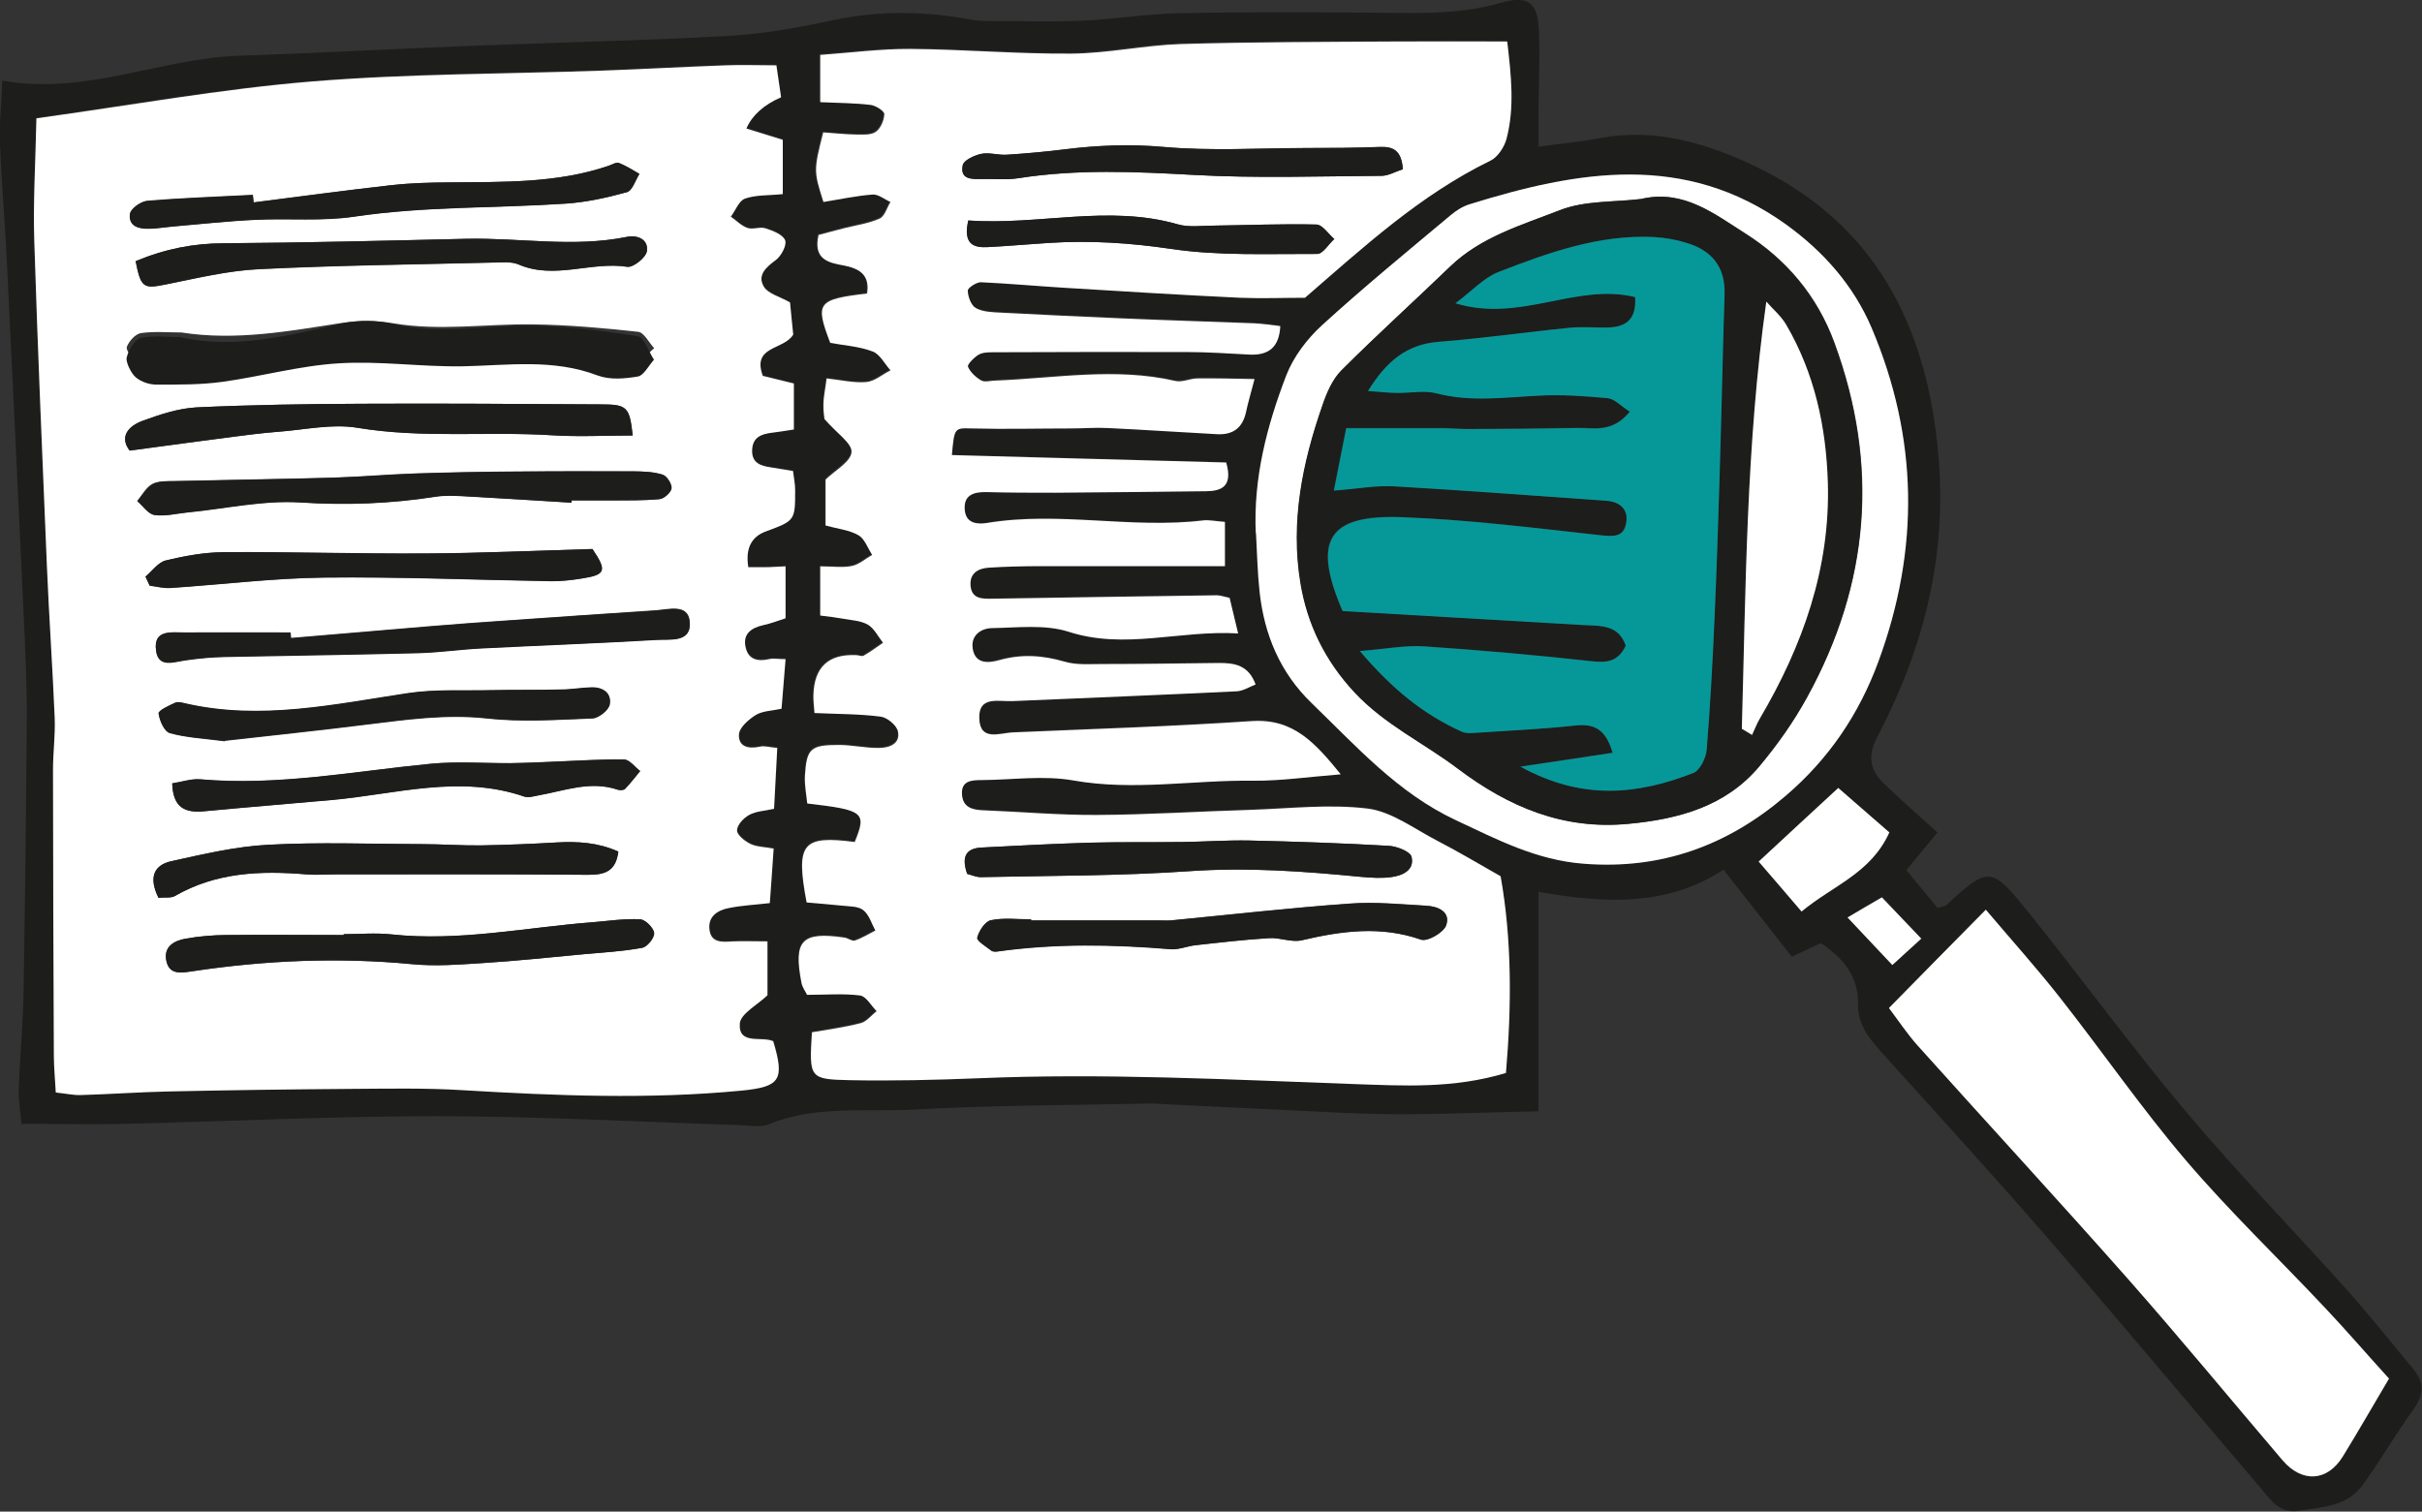 <?xml version="1.0" encoding="UTF-8"?><svg id="Laag_1" xmlns="http://www.w3.org/2000/svg" xmlns:xlink="http://www.w3.org/1999/xlink" viewBox="0 0 113.77 71.02"><rect x="0" y="0" width="113.77" height="71.02" fill="#333333" stroke="none"/><defs><clipPath id="clippath"><rect x="0" y="0" width="113.77" height="71.02" style="fill:none;"/></clipPath></defs><g style="clip-path:url(#clippath);"><path d="M86.78,43.1c.67.71,1.27,1.35,2.1,2.23.52-.47.91-.83,1.36-1.24-.8-.84-1.3-1.36-1.85-1.94-.51.3-1,.59-1.62.95M84.62,42.82c1.51-1.25,3.24-1.79,4.13-3.72-.78-.67-1.57-1.37-2.4-2.09-1.2,1.12-2.41,2.23-3.73,3.46.67.78,1.28,1.49,2.01,2.34M58.99,25.06c.06.92.07,1.84.17,2.76.23,2.01.97,3.79,2.44,5.21,2.11,2.03,4.05,4.23,6.79,5.51,1.93.9,3.76,1.86,5.99,2.04,3.67.28,6.77-.87,9.49-3.19,1.99-1.71,3.43-3.81,4.36-6.31,1.94-5.28,1.87-10.5-.32-15.66-.85-2-2.26-3.61-4.03-4.87-4.75-3.41-9.8-2.52-14.87-.94-.32.1-.63.3-.89.52-2.03,1.7-4.08,3.38-6.03,5.16-.7.64-1.34,1.48-1.68,2.36-.91,2.37-1.56,4.83-1.43,7.42M112.22,64.77c-1.01-1.12-1.99-2.25-3.01-3.33-2.17-2.31-4.47-4.5-6.52-6.91-2.09-2.45-3.93-5.11-5.92-7.65-1.09-1.38-2.27-2.7-3.48-4.14-1.62,1.64-3.05,3.1-4.55,4.62.48.64.86,1.21,1.31,1.72,3.3,3.67,6.65,7.31,9.92,11.01,2.47,2.8,4.84,5.68,7.26,8.52.91,1.07,2.1,1,2.83-.18.69-1.12,1.35-2.26,2.17-3.66M44.68,21.38c.12-1.35.11-1.31.95-1.29,1.54.03,3.09,0,4.64,0,.58,0,1.15-.05,1.73-.02,1.72.08,3.43.2,5.14.29.74.04,1.2-.31,1.36-1.04.09-.43.22-.85.4-1.55-1.03-.01-1.87-.04-2.7-.03-.34,0-.7.19-1.02.12-2.81-.65-5.63-.12-8.44-.02-.23,0-.5.1-.68,0-.26-.14-.52-.38-.63-.65-.04-.11.27-.43.48-.56.18-.11.44-.12.67-.12,3.05-.01,6.09-.02,9.14-.01.98,0,1.96.08,2.93.12.91.04,1.4-.35,1.44-1.34-.44-.05-.83-.12-1.23-.13-2.07-.08-4.13-.14-6.2-.23-1.89-.08-3.79-.17-5.68-.27-.4-.02-.84-.03-1.18-.21-.22-.12-.37-.53-.38-.82,0-.13.4-.41.61-.4,1.31.05,2.61.18,3.92.26,2.76.17,5.51.33,8.27.47,1.02.05,2.04,0,3.04,0,2.74-2.37,5.4-4.84,8.71-6.44.35-.17.66-.64.76-1.04.38-1.46.21-2.93.03-4.56-1.84,0-3.51-.01-5.17,0-3.39.03-6.79.02-10.18.12-1.72.05-3.42.43-5.14.45-2.51.02-5.02-.2-7.53-.22-1.42,0-2.84.18-4.25.28v2.22c.89.04,1.63.05,2.37.13.24.03.65.29.64.43-.01.29-.17.68-.41.84-.24.16-.64.12-.96.12-.51,0-1.01-.06-1.5-.1-.45,1.78-.45,1.82.01,3.27.75-.12,1.53-.29,2.31-.35.27-.02.56.23.84.35-.17.27-.27.67-.51.78-.52.23-1.1.3-1.66.45-.42.11-.85.22-1.21.32-.26,1.16.47,1.3,1.16,1.43.77.14,1.26.44,1.12,1.32-2.33.29-2.44.44-1.72,2.32.65.12,1.35.16,1.98.4.35.13.57.58.85.89-.38.19-.75.51-1.14.55-.59.05-1.19-.1-1.86-.17-.07.56-.15.89-.15,1.22,0,.34.05.68.05.69.58.67,1.3,1.13,1.27,1.55-.03.44-.76.84-1.22,1.29v2.16c.58.16,1.12.22,1.55.46.29.17.43.6.64.92-.31.18-.61.45-.95.52-.43.09-.9.02-1.49.02v2.31c.42.06.75.09,1.08.15.4.07.83.09,1.16.28.3.18.48.56.71.85-.31.21-.6.42-.92.61-.08.05-.22-.02-.34-.03q-1.95-.09-2.01,1.88c0,.22.03.44.05.84,1.07.05,2.1.04,3.11.17.31.04.75.4.81.69.12.6-.43.77-.89.78-.63.01-1.26-.14-1.89-.14-1.32,0-1.51.17-1.58,1.46-.03.44.07.88.11,1.29,2.67.31,2.8.42,2.23,1.81-2.46-.32-2.78.06-2.26,2.84.54.05,1.1.08,1.67.15.34.04.75.02.99.21.27.22.38.63.57.96-.32.16-.63.35-.97.47-.13.04-.32-.12-.49-.14-2-.29-2.4.13-2.01,2.13.04.21.18.39.26.56.89,0,1.7-.07,2.49.03.29.04.52.48.78.74-.25.19-.47.49-.75.56-.76.2-1.55.3-2.29.43-.13,2.15-.13,2.21,1.78,2.25,2.01.04,4.02,0,6.03-.09,5.87-.24,11.73.07,17.6.27,2.34.08,4.71.23,7.19-.52.27-3.14.27-6.26-.25-9.23-1.09-.62-2.03-1.18-3-1.68-1.07-.55-2.12-1.36-3.25-1.5-1.8-.22-3.66,0-5.5.06-2.41.08-4.81.23-7.22.24-1.78.01-3.56-.15-5.34-.22-.51-.02-.94-.15-.99-.72-.06-.68.45-.69.93-.7,1.44-.01,2.92-.23,4.31.02,2.83.51,5.63-.03,8.45.01,1.29.02,2.59-.18,4.1-.3-1.19-1.46-2.21-2.63-4.18-2.5-3.73.25-7.47.37-11.21.53-.62.03-1.57.45-1.6-.67-.03-1.07.91-.77,1.56-.8,3.51-.15,7.02-.29,10.52-.46.3-.01.59-.21.9-.32-.33-.92-1-1.02-1.72-1.01-1.84.02-3.68.05-5.52.05-.57,0-1.18.05-1.72-.11-1.03-.3-2.02-.37-3.06-.08-.5.14-1.12.22-1.26-.49-.13-.65.37-1,.92-1.01,1.2-.02,2.48-.18,3.57.17,2.66.86,5.2-.08,7.97.08-.17-.74-.29-1.22-.4-1.67-.28-.06-.45-.12-.61-.12-3.51.05-7.02.1-10.53.16-.48,0-.98.02-1.04-.61-.06-.59.36-.82.87-.85.8-.05,1.61-.06,2.41-.07,2.87,0,5.74,0,8.67,0v-2.08c-.44-.03-.73-.11-1.01-.07-3.38.42-6.78-.43-10.16.13-.44.07-1,.04-1.05-.6-.06-.7.4-.86,1-.85,1.09.02,2.18.03,3.27.03,2.36-.01,4.72-.04,7.07-.07.73,0,1.25-.23.94-1.35-4.24-.12-8.52-.23-12.92-.35M37.29,20.18v-2.19c-.57-.14-1.04-.25-1.46-.36-.52-1.43.99-1.2,1.43-1.94-.05-.5-.1-1.06-.15-1.51-.5-.29-1.03-.41-1.23-.74-.33-.54.1-.91.56-1.25.25-.19.53-.71.44-.93-.11-.27-.58-.45-.92-.56-.26-.08-.59.07-.85-.02-.29-.1-.52-.35-.78-.53.22-.3.38-.75.67-.85.51-.18,1.1-.14,1.77-.21v-2.56c-.65-.2-1.18-.36-1.71-.52q.4-.93,1.63-1.47c-.06-.44-.13-.92-.22-1.5-.88,0-1.62-.02-2.37,0-1.95.07-3.89.18-5.84.25-4.54.16-9.09.14-13.62.51-4.28.36-8.52,1.12-12.93,1.73-.04,2.02-.16,3.9-.1,5.77.15,5.07.37,10.13.59,15.2.1,2.41.27,4.81.37,7.22.03.8-.08,1.61-.08,2.41,0,4.48.02,8.97.04,13.45,0,.55.06,1.11.09,1.72.5.06.83.14,1.17.12,1.38-.04,2.76-.14,4.14-.17,2.82-.06,5.65-.1,8.47-.12,1.78-.01,3.57-.05,5.34.05,4.37.27,8.74.44,13.11.02,1.81-.18,2.03-.49,1.48-2.32-.56-.25-1.65.2-1.57-.83.03-.47.83-.88,1.3-1.33v-2.53c-.61,0-1.11-.02-1.62,0-.47.02-1,.09-1.1-.52-.1-.63.37-.94.92-1.05.6-.11,1.21-.15,1.91-.23.06-.92.12-1.7.18-2.56-.44-.08-.8-.08-1.09-.22-.26-.13-.63-.42-.63-.63,0-.25.31-.59.57-.73.33-.18.74-.19,1.17-.29.05-1,.1-1.9.15-2.86-.38-.03-.61-.11-.81-.06-.54.13-1.02.01-.99-.57.02-.32.45-.7.78-.91.31-.19.75-.19,1.22-.3.06-.78.12-1.51.19-2.33-.36,0-.58-.04-.78,0-.52.13-.96.02-1.09-.53-.15-.64.25-.94.83-1.07.33-.07.64-.2,1.04-.32v-2.44c-.38.02-.66.04-.94.05-.28,0-.55,0-.81,0q-.21-1.29.82-1.68c1.37-.51,1.38-.51,1.38-1.95,0-.28-.06-.56-.1-.89-.37-.06-.71-.12-1.04-.17-.49-.07-.91-.21-.88-.83.03-.6.45-.74.94-.8.28-.04.56-.08,1.02-.15M1.01,52.83c-.05-.61-.15-1.16-.13-1.69.06-1.55.21-3.1.23-4.65.07-4.32.12-8.64.15-12.96,0-1.21-.05-2.42-.1-3.63-.27-5.76-.54-11.51-.82-17.27C.25,10.67.08,8.72,0,6.76c-.04-.95.07-1.91.11-2.97,3.94.69,7.41-1.04,11.08-1.17,3.68-.12,7.36-.33,11.04-.47,4.03-.16,8.06-.24,12.08-.47,1.65-.09,3.3-.41,4.92-.75,2.13-.44,4.23-.41,6.35-.01.51.09,1.03.07,1.55.07,1.26,0,2.52.04,3.77-.02,1.49-.07,2.98-.32,4.47-.35,2.87-.06,5.75-.05,8.62-.03,2.19.01,4.37.16,6.52-.46,1.28-.37,1.73,0,1.78,1.32.05,1.27-.01,2.54-.02,3.8,0,.5,0,1,0,1.64,1.13-.15,2.04-.24,2.93-.41,2.57-.47,4.96.25,7.2,1.31,5.67,2.69,8.11,7.49,8.65,13.55.43,4.77-.69,9.14-2.87,13.29-.46.88-.34,1.54.29,2.16.77.75,1.59,1.46,2.54,2.32-.46.56-.91,1.1-1.46,1.77.48.59.98,1.19,1.46,1.77.21-.06.34-.06.41-.12,1.95-1.8,2.11-1.84,3.75.19,2.53,3.13,4.9,6.4,7.49,9.48,2.4,2.86,5.02,5.54,7.52,8.33,1.11,1.24,2.15,2.55,3.21,3.83.51.62.46,1.2-.03,1.87-.84,1.16-1.55,2.41-2.4,3.57-.72.97-1.87,1.01-2.96,1.18-.94.15-1.34-.52-1.81-1.07-3.29-3.85-6.54-7.74-9.85-11.57-2.57-2.96-5.2-5.85-7.83-8.76-.63-.7-1.25-1.38-1.23-2.39.02-1.29-.65-2.15-1.75-2.88-.4.19-.84.4-1.36.64-1.04-1.33-2.06-2.63-3.21-4.09-2.65,1.73-5.53,1.6-8.69,1.04v10.31c-2.35.05-4.46.14-6.57.14-1.73,0-3.45-.11-5.18-.19-1.84-.08-3.67-.18-5.51-.27-.4-.02-.81-.05-1.21-.04-3.62.08-7.24.08-10.85.28-2.28.13-4.61-.22-6.83.69-.4.16-.91.06-1.37.04-4.71-.15-9.42-.41-14.13-.42-4.89,0-9.77.24-14.66.36-1.6.04-3.2,0-4.98,0" style="fill:#1d1d1b;"/><path d="M10.56,34.81c2.09-.24,4.37-.47,6.64-.76,1.88-.23,3.74-.5,5.67-.29,1.64.18,3.31.06,4.96,0,.29-.01.76-.39.81-.65.09-.54-.33-.82-.87-.8-.46.01-.92.09-1.38.1-1.09.02-2.19,0-3.28.03-1.31.03-2.65-.06-3.94.14-3.47.52-6.91,1.29-10.43.49-.17-.04-.37-.1-.51-.04-.29.13-.8.37-.78.5.05.34.27.85.53.92.76.21,1.56.25,2.58.38M8.09,36.81c.04,1.15.62,1.38,1.49,1.3,2-.19,4-.35,6-.53,3.01-.27,6.01-1.2,9.05-.16.2.07.45-.02.68-.06,1.23-.22,2.44-.7,3.72-.26.1.03.27.02.33-.04.25-.26.48-.56.71-.84-.25-.19-.5-.53-.75-.54-1.09-.02-2.17.06-3.26.1-.68.03-1.37.06-2.05.07-1.26.01-2.53-.09-3.78.03-3.6.35-7.17,1.05-10.82.73-.42-.04-.85.12-1.32.19M7.44,42.18c.33-.03.59.02.77-.08,1.94-1.12,4.03-1.2,6.18-1.02.46.04.92,0,1.38,0,3.95,0,7.89-.02,11.84.02.8,0,1.32-.15,1.44-1.09-.96-.43-1.9-.48-2.87-.43-1.2.07-2.4.12-3.6.14-.92.01-1.83-.06-2.75-.06-2.41,0-4.83-.1-7.23.03-1.52.08-3.04.44-4.54.77-.83.18-1.08.77-.61,1.72M11.92,9.51c-.01-.12-.02-.24-.04-.36-1.66.09-3.32.14-4.97.28-.29.03-.77.37-.8.61-.07.6.44.72.94.7.34-.01.69-.07,1.03-.1,1.31-.11,2.63-.26,3.94-.32,1.55-.07,3.12.08,4.64-.15,3.3-.49,6.62-.39,9.93-.61.96-.06,1.93-.28,2.86-.53.26-.07.4-.56.59-.86-.32-.18-.62-.38-.96-.51-.13-.05-.33.07-.49.13-2.44.83-4.97.76-7.5.78-.9,0-1.81.03-2.71.13-2.16.24-4.31.53-6.47.81M6.83,27.09c.07.14.14.29.2.43.32.04.65.13.97.11,2.4-.16,4.8-.46,7.21-.49,3.57-.04,7.13.11,10.7.17.46,0,.92-.05,1.38-.12,1.17-.18,1.23-.36.54-1.39-2.66.07-5.24.19-7.82.21-3.17.02-6.34-.08-9.51-.06-.91,0-1.83.17-2.72.39-.36.09-.64.5-.95.76M6.37,12.27c.25,1.26.37,1.31,1.41,1.1,1.45-.29,2.92-.65,4.39-.72,3.66-.18,7.33-.22,10.99-.31.4,0,.85-.06,1.2.09,1.69.73,3.41-.16,5.11.11.28.04.87-.44.92-.73.08-.55-.43-.78-.94-.68-2.51.51-5.04.04-7.55.09-3.8.09-7.59.18-11.39.21-1.41,0-2.73.26-4.13.84M13.67,29.99c0-.09-.01-.19-.02-.28-1.67,0-3.33-.01-5,0-.6,0-1.45-.15-1.32.84.11.83.82.54,1.39.46.62-.09,1.25-.14,1.87-.16,3.03-.07,6.07-.11,9.1-.18.97-.03,1.94-.17,2.92-.22,2.75-.14,5.5-.23,8.25-.4.62-.04,1.65.15,1.54-.87-.09-.83-.99-.55-1.59-.51-2.35.15-4.69.32-7.04.48-1.2.08-2.4.17-3.6.27-2.17.18-4.33.37-6.5.55M6.09,21.17c1.73-.23,3.3-.45,4.87-.65.69-.09,1.37-.17,2.06-.23,1.26-.09,2.56-.4,3.78-.19,3.04.51,6.09.16,9.14.35,1.25.08,2.5.01,3.78.01-.15-1.35-.26-1.46-1.51-1.46-3.74-.02-7.48-.05-11.22-.03-2.58.01-5.17.05-7.75.17-.85.04-1.7.32-2.51.62-.74.26-1.12.78-.64,1.41M16.14,43.89v.04c-1.84,0-3.68-.01-5.52,0-.63,0-1.27.06-1.89.17-.54.09-1.05.37-.92,1.02.13.7.69.59,1.24.51,3.43-.51,6.86-.66,10.32-.33,1.08.11,2.18.02,3.26-.05,1.6-.1,3.2-.27,4.8-.42.91-.08,1.83-.14,2.73-.3.24-.04.58-.48.56-.7-.03-.24-.41-.62-.66-.64-.74-.04-1.49.08-2.23.14-3.15.25-6.26.92-9.45.57-.74-.08-1.5-.01-2.24-.01M8.51,15.62c-.63,0-1.27-.06-1.89.03-.26.04-.56.38-.66.64-.06.15.22.53.43.65.28.16.65.24.98.24,1.03,0,2.06,0,3.08-.09,1.83-.17,3.64-.53,5.47-.61,1.93-.08,3.87.12,5.81.1,2.12-.02,4.24-.26,6.35.3.59.16,1.26.11,1.89.04.27-.03.51-.36.76-.56-.25-.27-.48-.74-.75-.77-1.65-.18-3.31-.33-4.97-.35-2.18-.03-4.35.32-6.53-.05-.78-.13-1.62-.14-2.41-.02-2.51.39-5,.85-7.55.45M26.83,23.62s0-.08,0-.11c.63,0,1.27,0,1.9,0,.75,0,1.5.01,2.24-.06.22-.02.54-.31.56-.51.02-.21-.22-.58-.42-.64-.43-.14-.9-.15-1.36-.16-1.84,0-3.69,0-5.53.01-1.55.01-3.1.04-4.66.09-1.32.04-2.64.16-3.96.2-2.48.07-4.95.1-7.43.16-.34,0-.74-.01-1.02.14-.29.16-.48.52-.71.8.27.23.52.61.81.65.5.07,1.03-.06,1.54-.12,1.77-.18,3.55-.58,5.3-.47,2.15.14,4.25.06,6.36-.27.45-.07.92-.05,1.37-.02,1.66.09,3.33.2,4.99.3M37.29,20.18c-.47.07-.74.12-1.02.15-.49.06-.91.2-.94.8-.03.62.39.76.88.83.33.05.67.11,1.04.17.04.33.1.61.1.89,0,1.44,0,1.44-1.38,1.95q-1.03.38-.82,1.68c.26,0,.53,0,.81,0,.28,0,.56-.03.94-.04v2.44c-.4.13-.71.25-1.04.32-.59.13-.99.43-.83,1.07.13.55.57.65,1.09.53.2-.05.42,0,.78,0-.07.82-.12,1.54-.19,2.33-.47.1-.9.1-1.22.3-.33.21-.76.58-.78.91-.03.58.45.69.99.57.2-.05.43.03.81.06-.05.97-.1,1.87-.15,2.86-.43.1-.85.11-1.17.29-.26.14-.57.47-.57.73,0,.21.36.5.63.63.29.14.65.14,1.09.22-.06.86-.11,1.65-.18,2.56-.69.08-1.31.11-1.91.23-.55.1-1.02.41-.92,1.05.09.61.62.55,1.1.52.5-.02,1.01,0,1.62,0v2.53c-.46.45-1.26.86-1.3,1.33-.07,1.03,1.02.58,1.57.83.55,1.83.32,2.14-1.48,2.32-4.37.42-8.74.24-13.11-.02-1.77-.11-3.56-.07-5.34-.06-2.82.02-5.65.06-8.47.12-1.38.03-2.76.13-4.14.17-.33.01-.67-.07-1.16-.12-.03-.61-.09-1.16-.09-1.72-.02-4.48-.04-8.97-.04-13.45,0-.8.11-1.61.08-2.41-.1-2.41-.27-4.81-.37-7.22-.21-5.06-.43-10.13-.59-15.2-.06-1.87.06-3.75.1-5.77,4.42-.61,8.66-1.38,12.93-1.73,4.52-.37,9.08-.35,13.62-.51,1.95-.07,3.89-.18,5.84-.25.74-.03,1.49,0,2.37,0,.08.57.15,1.05.22,1.5q-1.23.54-1.63,1.47c.54.17,1.06.33,1.71.53v2.55c-.67.07-1.25.03-1.77.21-.29.1-.45.56-.67.85.26.18.49.43.78.53.26.09.59-.07.85.02.35.11.81.29.92.56.09.22-.18.74-.44.93-.46.34-.88.71-.56,1.25.2.33.73.46,1.23.74.04.45.1,1.01.15,1.51-.44.74-1.95.51-1.43,1.94.42.1.9.22,1.46.36v2.19Z" style="fill:#fff;"/><path d="M45.49,10.36c-.25,1.1.24,1.28.91,1.25.97-.05,1.95-.14,2.92-.2,1.9-.12,3.76,0,5.67.28,2.26.34,4.59.23,6.89.24.26,0,.53-.45.8-.7-.28-.24-.55-.67-.84-.68-1.6-.04-3.2.03-4.8.05-.57,0-1.18.1-1.71-.06-3.27-.94-6.53.05-9.84-.18M65.9,7.95c-.06-.88-.46-1.06-1.07-1.04-1.15.04-2.3.05-3.45.05-2.24,0-4.49.14-6.71-.05-1.57-.14-3.09-.08-4.63.11-.91.11-1.83.19-2.75.25-.4.03-.82-.12-1.2-.04-.32.07-.82.3-.86.53-.13.68.42.66.9.65.57-.02,1.16.05,1.72-.04,2.75-.43,5.49-.3,8.26-.15,2.92.16,5.86.06,8.79.04.31,0,.63-.19,1-.31M45.44,41.06c.21.05.43.16.64.15,3.26-.07,6.54-.06,9.79-.28,2.72-.19,5.4,0,8.09.27.46.04.92.07,1.38.01.54-.07,1.11-.32.96-.95-.06-.25-.69-.5-1.07-.52-2.18-.12-4.37-.2-6.56-.25-1.03-.02-2.07.05-3.11.07-1.43.02-2.87,0-4.3.03-1.72.05-3.44.14-5.16.23-.81.04-.92.52-.67,1.24M48.44,43.25v-.06c-.63,0-1.28-.09-1.89.04-.27.06-.56.5-.64.82-.04.14.41.42.66.61.08.06.23.05.34.03,2.69-.38,5.38-.33,8.08-.1.39.03.79-.15,1.19-.19,1.14-.12,2.28-.26,3.43-.33.51-.03,1.06.22,1.54.1,1.87-.44,3.71-.69,5.6-.03.3.1,1.06-.34,1.18-.67.22-.63-.37-.89-.93-.92-1.2-.07-2.41-.19-3.6-.1-2.81.2-5.61.52-8.41.79-.17.02-.35,0-.52,0h-6.03M44.68,21.38c4.4.12,8.68.24,12.92.35.32,1.12-.21,1.34-.94,1.35-2.36.03-4.72.05-7.07.07-1.09,0-2.18,0-3.27-.03-.6-.01-1.07.15-1,.85.06.64.61.67,1.05.6,3.38-.56,6.78.29,10.16-.12.27-.03.56.04,1.01.07v2.08c-2.94,0-5.8,0-8.67,0-.81,0-1.61.02-2.41.07-.51.03-.92.26-.87.85.06.63.55.62,1.04.61,3.51-.06,7.02-.11,10.52-.16.17,0,.33.06.61.12.11.45.22.93.4,1.67-2.77-.16-5.32.78-7.97-.08-1.1-.35-2.38-.19-3.57-.17-.55,0-1.05.36-.92,1.01.14.7.76.63,1.26.49,1.04-.29,2.03-.22,3.06.08.54.16,1.14.11,1.72.11,1.84,0,3.68-.03,5.52-.05.72,0,1.39.09,1.72,1.01-.31.12-.6.31-.9.32-3.51.17-7.02.31-10.52.46-.65.03-1.59-.26-1.56.8.03,1.12.97.69,1.6.67,3.74-.16,7.47-.28,11.2-.53,1.97-.13,2.99,1.04,4.18,2.5-1.51.12-2.81.31-4.1.3-2.81-.04-5.61.49-8.45-.01-1.4-.25-2.87-.03-4.31-.02-.47,0-.99.02-.93.7.05.58.47.7.99.72,1.78.07,3.56.23,5.34.22,2.41-.01,4.81-.17,7.22-.24,1.83-.06,3.69-.28,5.5-.06,1.13.14,2.19.95,3.25,1.5.97.5,1.91,1.06,3,1.68.53,2.97.52,6.09.25,9.24-2.47.75-4.85.6-7.19.52-5.86-.21-11.72-.52-17.6-.27-2.01.08-4.02.13-6.03.09-1.91-.04-1.91-.1-1.78-2.25.74-.13,1.52-.23,2.29-.43.28-.07.5-.37.75-.56-.26-.26-.49-.7-.78-.74-.79-.1-1.6-.03-2.49-.03-.08-.17-.22-.35-.26-.56-.39-2,.01-2.42,2.01-2.13.17.02.36.18.49.14.34-.11.65-.31.97-.47-.18-.33-.29-.74-.57-.96-.24-.19-.65-.17-.99-.21-.56-.06-1.13-.1-1.67-.15-.52-2.78-.21-3.16,2.26-2.84.57-1.39.44-1.5-2.23-1.81-.04-.41-.13-.85-.11-1.29.08-1.29.26-1.46,1.59-1.46.63,0,1.26.15,1.89.14.46,0,1.02-.18.89-.78-.06-.28-.5-.65-.81-.69-1.01-.13-2.03-.12-3.11-.17-.03-.4-.06-.62-.05-.84q.05-1.97,2.01-1.88c.12,0,.26.07.34.03.32-.18.61-.4.92-.61-.23-.29-.41-.67-.71-.85-.33-.19-.77-.21-1.16-.28-.33-.06-.67-.1-1.08-.15v-2.31c.6,0,1.06.07,1.49-.02.34-.07.63-.34.95-.52-.21-.32-.35-.75-.64-.92-.43-.25-.97-.3-1.55-.46v-2.16c.46-.44,1.19-.84,1.22-1.29.03-.41-.69-.88-1.27-1.55,0-.01-.06-.35-.05-.69,0-.33.08-.67.15-1.22.67.07,1.27.22,1.86.17.39-.03.76-.36,1.14-.55-.28-.31-.5-.77-.85-.89-.63-.24-1.34-.28-1.98-.4-.72-1.89-.61-2.04,1.73-2.32.14-.88-.36-1.18-1.12-1.32-.69-.13-1.42-.27-1.16-1.43.36-.1.79-.21,1.21-.32.56-.14,1.14-.22,1.66-.45.24-.11.34-.51.51-.78-.28-.12-.57-.37-.84-.35-.78.06-1.56.23-2.31.35-.46-1.45-.46-1.49-.01-3.27.48.03.99.09,1.5.1.33,0,.72.04.96-.12.23-.15.4-.54.41-.84,0-.14-.4-.4-.64-.43-.73-.09-1.48-.09-2.37-.13v-2.22c1.41-.1,2.83-.29,4.25-.28,2.51.02,5.02.24,7.53.22,1.71-.01,3.42-.39,5.14-.45,3.39-.1,6.79-.1,10.18-.12,1.67-.01,3.33,0,5.17,0,.19,1.63.35,3.1-.03,4.56-.1.39-.41.87-.76,1.04-3.31,1.61-5.97,4.07-8.71,6.44-.99,0-2.02.04-3.04,0-2.76-.13-5.51-.3-8.27-.47-1.31-.08-2.61-.2-3.92-.26-.21,0-.62.27-.61.4.01.29.16.7.39.82.33.18.78.19,1.18.21,1.89.1,3.79.19,5.68.27,2.07.09,4.13.15,6.2.23.4.02.79.08,1.23.13-.05.99-.54,1.38-1.44,1.34-.98-.05-1.96-.12-2.93-.12-3.05-.01-6.09,0-9.14.01-.23,0-.49.01-.67.12-.21.13-.53.45-.49.56.11.26.37.5.63.65.17.09.45,0,.68,0,2.81-.11,5.62-.63,8.44.02.31.07.67-.11,1.01-.12.84-.01,1.67.01,2.7.03-.18.69-.31,1.12-.4,1.55-.16.74-.61,1.08-1.36,1.04-1.71-.09-3.43-.21-5.14-.29-.57-.03-1.15.02-1.73.02-1.55,0-3.09.04-4.64,0-.83-.02-.83-.06-.95,1.29" style="fill:#fff;"/><path d="M112.22,64.77c-.83,1.4-1.48,2.54-2.17,3.66-.73,1.18-1.91,1.25-2.83.18-2.42-2.84-4.79-5.72-7.26-8.52-3.27-3.7-6.62-7.33-9.92-11.01-.45-.51-.83-1.08-1.31-1.72,1.5-1.53,2.93-2.98,4.55-4.62,1.22,1.44,2.4,2.75,3.49,4.14,1.99,2.53,3.83,5.2,5.92,7.65,2.05,2.4,4.35,4.6,6.52,6.91,1.02,1.08,1.99,2.21,3.01,3.33" style="fill:#fff;"/><path d="M77.14,9.34c-1.29.16-2.68.07-3.86.53-1.79.7-3.7,1.25-5.15,2.65-1.69,1.63-3.44,3.21-5.1,4.87-.43.43-.7,1.07-.9,1.66-.94,2.69-1.5,5.46-1.03,8.32.32,1.96,1.16,3.67,2.55,5.16,1.41,1.51,3.25,2.37,4.85,3.58,2.39,1.81,4.95,2.88,8,2.59,2.35-.22,4.57-.81,6.15-2.7.84-1,1.61-2.09,2.24-3.24,2.94-5.35,3.4-10.91,1.28-16.67-.81-2.2-2.26-3.91-4.19-5.13-1.43-.9-2.87-2.06-4.82-1.63M58.99,25.06c-.12-2.59.52-5.05,1.43-7.42.34-.88.98-1.72,1.68-2.36,1.95-1.78,4-3.46,6.03-5.16.26-.22.57-.42.89-.52,5.07-1.58,10.12-2.47,14.87.94,1.76,1.27,3.18,2.87,4.03,4.87,2.19,5.17,2.26,10.38.32,15.66-.92,2.51-2.36,4.61-4.36,6.32-2.71,2.32-5.82,3.48-9.49,3.19-2.22-.17-4.05-1.13-5.99-2.04-2.74-1.28-4.69-3.48-6.79-5.51-1.48-1.43-2.22-3.21-2.44-5.21-.1-.92-.12-1.84-.17-2.76" style="fill:#fff;"/><path d="M84.62,42.82c-.73-.85-1.34-1.57-2.01-2.34,1.33-1.23,2.53-2.35,3.74-3.46.83.72,1.62,1.41,2.4,2.09-.88,1.93-2.62,2.47-4.13,3.72" style="fill:#fff;"/><path d="M86.78,43.11c.62-.37,1.1-.65,1.62-.95.55.58,1.05,1.1,1.85,1.94-.45.41-.84.77-1.36,1.24-.83-.88-1.43-1.52-2.1-2.23" style="fill:#fff;"/><path d="M26.83,23.62c-1.66-.1-3.33-.21-4.99-.3-.46-.02-.92-.05-1.37.02-2.11.33-4.21.41-6.36.27-1.75-.11-3.53.3-5.3.47-.52.05-1.05.19-1.54.12-.3-.04-.54-.42-.81-.65.23-.27.42-.63.71-.8.28-.15.67-.13,1.02-.14,2.48-.06,4.95-.09,7.43-.16,1.32-.04,2.64-.15,3.96-.2,1.55-.05,3.1-.08,4.66-.09,1.84-.02,3.69-.02,5.53-.01.46,0,.93.02,1.36.15.2.06.44.44.42.64-.02.19-.35.49-.56.51-.74.07-1.49.05-2.24.06-.63,0-1.27,0-1.9,0,0,.04,0,.08,0,.11" style="fill:#1d1d1b;"/><path d="M8.51,15.85c2.55.57,5.04-.09,7.55-.65.79-.17,1.63-.17,2.41.02,2.18.53,4.36.04,6.53.08,1.66.03,3.32.24,4.97.5.27.04.5.72.75,1.1-.25.28-.49.75-.76.79-.62.1-1.29.17-1.89-.05-2.1-.8-4.22-.47-6.35-.43-1.94.03-3.88-.26-5.81-.14-1.83.11-3.65.62-5.47.87-1.02.14-2.05.13-3.08.13-.33,0-.7-.11-.98-.34-.21-.17-.48-.71-.43-.93.09-.38.4-.87.66-.92.62-.13,1.26-.04,1.89-.04" style="fill:#1d1d1b;"/><path d="M16.14,43.89c.75,0,1.5-.07,2.24.01,3.19.34,6.3-.33,9.45-.57.75-.06,1.49-.17,2.24-.14.24.01.63.39.66.64.03.22-.32.66-.56.7-.9.17-1.82.22-2.73.3-1.6.15-3.2.32-4.8.42-1.09.07-2.19.15-3.27.05-3.46-.33-6.9-.19-10.32.33-.54.08-1.1.19-1.24-.51-.12-.65.38-.93.92-1.02.62-.11,1.26-.16,1.89-.17,1.84-.02,3.68,0,5.53,0v-.04Z" style="fill:#1d1d1b;"/><path d="M6.09,21.17c-.48-.63-.1-1.14.64-1.41.81-.29,1.66-.57,2.51-.62,2.58-.12,5.16-.16,7.75-.17,3.74-.02,7.48.01,11.22.03,1.25,0,1.36.11,1.51,1.46-1.28,0-2.53.07-3.78-.01-3.04-.19-6.09.15-9.14-.35-1.21-.2-2.52.1-3.78.19-.69.05-1.38.14-2.06.23-1.57.2-3.14.42-4.87.65" style="fill:#1d1d1b;"/><path d="M13.67,29.99c2.17-.18,4.33-.37,6.5-.55,1.2-.1,2.4-.19,3.6-.27,2.34-.17,4.69-.33,7.03-.48.6-.04,1.5-.32,1.59.51.11,1.02-.92.83-1.54.87-2.75.16-5.5.26-8.25.4-.97.05-1.94.19-2.92.22-3.03.08-6.07.12-9.1.18-.63.01-1.25.07-1.87.16-.56.08-1.27.37-1.38-.46-.13-.99.71-.84,1.32-.84,1.67-.01,3.33,0,5,0,0,.09.01.19.02.28" style="fill:#1d1d1b;"/><path d="M6.37,12.27c1.41-.59,2.73-.83,4.13-.84,3.8-.02,7.59-.12,11.39-.21,2.52-.06,5.04.42,7.55-.09.52-.11,1.03.13.94.67-.04.3-.64.77-.91.73-1.7-.26-3.42.62-5.11-.11-.35-.15-.8-.1-1.2-.09-3.66.09-7.33.13-10.99.31-1.47.07-2.94.43-4.39.72-1.04.21-1.16.17-1.41-1.1" style="fill:#1d1d1b;"/><path d="M6.83,27.09c.32-.26.6-.67.95-.76.89-.21,1.81-.38,2.72-.39,3.17-.02,6.34.08,9.51.06,2.58-.01,5.16-.13,7.82-.21.69,1.03.64,1.21-.54,1.39-.45.07-.92.13-1.38.12-3.57-.06-7.13-.21-10.7-.17-2.4.03-4.8.33-7.21.49-.32.02-.65-.07-.97-.11-.07-.14-.13-.29-.2-.43" style="fill:#1d1d1b;"/><path d="M11.92,9.51c2.16-.27,4.31-.56,6.47-.81.9-.1,1.8-.12,2.7-.13,2.53-.03,5.06.05,7.5-.78.16-.06.36-.18.49-.13.33.13.64.33.95.51-.19.3-.33.79-.59.86-.93.26-1.89.47-2.86.54-3.31.22-6.63.12-9.93.61-1.52.23-3.09.07-4.64.15-1.32.06-2.63.21-3.94.32-.34.03-.68.09-1.03.1-.5.02-1.01-.1-.94-.69.03-.24.5-.59.8-.61,1.65-.14,3.31-.2,4.97-.28.01.12.02.24.04.36" style="fill:#1d1d1b;"/><path d="M7.44,42.18c-.47-.95-.22-1.54.61-1.72,1.5-.33,3.02-.69,4.54-.77,2.4-.13,4.82-.04,7.23-.03.92,0,1.84.07,2.75.06,1.2-.02,2.4-.07,3.6-.14.97-.05,1.91,0,2.87.43-.12.94-.65,1.1-1.44,1.09-3.94-.03-7.89-.02-11.83-.02-.46,0-.92.04-1.38,0-2.15-.18-4.24-.1-6.18,1.02-.18.1-.44.05-.77.08" style="fill:#1d1d1b;"/><path d="M8.09,36.81c.46-.07.9-.22,1.32-.19,3.65.32,7.22-.38,10.82-.73,1.25-.12,2.52-.02,3.78-.03.68,0,1.36-.04,2.05-.07,1.09-.04,2.18-.12,3.26-.1.25,0,.5.35.75.54-.23.28-.46.58-.71.84-.06.06-.24.07-.33.04-1.28-.44-2.49.04-3.72.26-.22.04-.48.12-.68.06-3.04-1.05-6.04-.11-9.05.16-2,.18-4,.34-6,.53-.87.08-1.45-.15-1.49-1.3" style="fill:#1d1d1b;"/><path d="M10.56,34.81c-1.01-.13-1.82-.16-2.58-.38-.26-.07-.49-.58-.53-.92-.02-.13.49-.37.78-.5.14-.06.34,0,.51.04,3.52.8,6.97.03,10.43-.49,1.29-.19,2.62-.11,3.94-.14,1.09-.02,2.19,0,3.28-.03.46,0,.92-.09,1.38-.1.54-.02.97.26.87.8-.05.27-.52.64-.81.65-1.65.07-3.32.19-4.96,0-1.92-.21-3.78.06-5.67.29-2.27.28-4.55.52-6.64.76" style="fill:#1d1d1b;"/><path d="M48.44,43.25h6.03c.17,0,.35,0,.52,0,2.8-.27,5.6-.59,8.41-.79,1.19-.09,2.4.04,3.6.1.56.03,1.15.29.93.92-.12.34-.88.78-1.18.67-1.89-.66-3.73-.41-5.6.03-.48.11-1.03-.14-1.54-.1-1.15.07-2.29.2-3.43.33-.4.04-.8.22-1.19.19-2.7-.22-5.39-.27-8.08.1-.11.02-.26.03-.34-.03-.25-.19-.7-.47-.67-.61.08-.32.37-.77.64-.82.61-.12,1.26-.04,1.89-.04v.06" style="fill:#1d1d1b;"/><path d="M45.44,41.06c-.25-.72-.14-1.2.67-1.24,1.72-.09,3.44-.18,5.16-.23,1.43-.04,2.86-.01,4.3-.03,1.04-.01,2.07-.09,3.11-.07,2.19.05,4.37.12,6.56.25.38.02,1.02.27,1.07.52.14.62-.43.88-.97.95-.45.06-.92.03-1.38-.01-2.69-.26-5.37-.46-8.09-.27-3.26.23-6.53.21-9.79.28-.22,0-.44-.1-.64-.15" style="fill:#1d1d1b;"/><path d="M65.9,7.95c-.37.12-.69.31-1,.31-2.93.02-5.87.12-8.79-.04-2.77-.16-5.51-.28-8.26.15-.56.09-1.15.03-1.73.04-.48.01-1.04.03-.9-.65.05-.23.54-.46.86-.53.38-.08.8.06,1.2.04.92-.06,1.83-.14,2.75-.26,1.54-.19,3.06-.25,4.63-.11,2.22.2,4.47.06,6.71.05,1.15,0,2.3,0,3.45-.05.61-.02,1.01.15,1.07,1.04" style="fill:#1d1d1b;"/><path d="M45.49,10.36c3.31.24,6.57-.76,9.83.18.53.15,1.14.06,1.71.06,1.6-.02,3.2-.09,4.8-.05.28,0,.56.44.84.68-.27.24-.53.7-.8.7-2.3-.01-4.63.1-6.89-.24-1.9-.28-3.77-.4-5.67-.28-.97.06-1.95.15-2.92.2-.67.04-1.16-.14-.91-1.25" style="fill:#1d1d1b;"/><path d="M81.82,34.24c.16.09.32.19.47.28.12-.26.22-.52.36-.76,2.02-3.43,3.32-7.08,3.2-11.1-.08-2.6-.61-5.13-1.95-7.42-.24-.4-.62-.72-.93-1.08-.96,6.77-.96,13.43-1.15,20.07M76.54,19.33c-.82,1.01-1.68.75-2.46.76-1.72.03-3.44.04-5.16.05-.4,0-.79-.04-1.19-.04-1.43,0-2.86,0-4.51,0-.19.99-.38,1.94-.58,2.94,1.11-.09,1.97-.25,2.82-.2,3.33.19,6.66.45,9.99.68.62.04,1.02.38.93.99-.11.76-.64.7-1.3.62-3.08-.34-6.17-.72-9.26-.84-3.46-.13-4.21,1.07-2.77,4.41,3.76.22,7.55.44,11.34.66.8.04,1.64-.01,1.96.97-.35.73-.85.81-1.58.73-2.62-.29-5.25-.53-7.88-.7-.88-.06-1.78.12-3.02.22,1.51,1.78,2.99,2.98,4.79,3.79.15.07.34.07.5.06,1.6-.1,3.21-.18,4.81-.35.89-.1,1.44.15,1.77,1.28-1.36.2-2.65.4-4.33.65,2.94,1.62,5.54,1.3,8.12.3.32-.12.6-.71.63-1.1.17-2.06.28-4.14.37-6.21.1-2.24.18-4.49.24-6.73.08-2.82.14-5.64.22-8.46.04-1.3-.62-2.05-1.79-2.41-.49-.15-1-.24-1.51-.27-2.59-.13-4.97.73-7.31,1.64-.69.27-1.24.89-2.02,1.47,3.04.93,5.67-.98,8.44-.29.07,1.1-.47,1.42-1.34,1.43-.57,0-1.15-.04-1.71.01-2.05.21-4.1.51-6.16.66-1.52.12-2.46.91-3.33,2.31.58.04.95.08,1.32.09.63.01,1.3-.13,1.89.02,1.61.42,3.2.19,4.81.11,1.08-.05,2.17.02,3.25.12.32.03.61.36,1.01.62M77.14,9.34c1.95-.43,3.39.72,4.82,1.63,1.94,1.23,3.39,2.94,4.19,5.13,2.12,5.75,1.67,11.32-1.28,16.67-.63,1.15-1.4,2.23-2.24,3.24-1.59,1.89-3.8,2.48-6.15,2.7-3.04.29-5.61-.79-8-2.59-1.6-1.21-3.44-2.07-4.85-3.58-1.39-1.49-2.23-3.21-2.55-5.16-.47-2.86.09-5.62,1.03-8.32.2-.59.47-1.23.9-1.66,1.66-1.66,3.41-3.24,5.1-4.87,1.45-1.4,3.37-1.95,5.16-2.65,1.18-.46,2.57-.37,3.86-.53" style="fill:#1d1d1b;"/><path d="M76.54,19.33c-.4-.25-.69-.58-1.01-.62-1.08-.1-2.17-.18-3.25-.12-1.61.08-3.2.31-4.81-.11-.59-.15-1.26,0-1.89-.02-.37,0-.75-.05-1.32-.09.87-1.4,1.81-2.19,3.33-2.31,2.06-.16,4.1-.46,6.16-.66.57-.06,1.14,0,1.72-.01.86-.01,1.41-.33,1.34-1.43-2.77-.68-5.4,1.22-8.44.29.78-.58,1.33-1.2,2.02-1.47,2.35-.91,4.73-1.77,7.32-1.64.51.03,1.02.12,1.51.27,1.17.35,1.83,1.11,1.79,2.41-.09,2.82-.14,5.64-.23,8.46-.07,2.24-.14,4.49-.24,6.73-.09,2.07-.2,4.14-.37,6.21-.03.39-.32.98-.63,1.1-2.58,1-5.17,1.32-8.12-.3,1.68-.25,2.97-.44,4.33-.65-.32-1.13-.88-1.38-1.77-1.28-1.6.17-3.2.24-4.81.35-.17.01-.36,0-.5-.06-1.8-.81-3.28-2.01-4.79-3.79,1.25-.1,2.14-.28,3.03-.22,2.63.18,5.26.41,7.88.7.73.08,1.23,0,1.58-.73-.33-.99-1.17-.93-1.96-.97-3.79-.22-7.58-.44-11.34-.66-1.44-3.33-.68-4.53,2.77-4.41,3.09.11,6.18.5,9.26.84.66.07,1.2.14,1.3-.62.08-.61-.32-.94-.93-.99-3.33-.23-6.66-.49-9.99-.68-.85-.05-1.71.12-2.82.2.2-1,.38-1.95.58-2.93,1.65,0,3.08,0,4.51,0,.39,0,.79.04,1.19.04,1.72,0,3.44-.02,5.16-.05.78-.01,1.64.24,2.46-.76" style="fill:#069899;"/><path d="M81.82,34.24c.19-6.65.2-13.3,1.15-20.07.31.36.69.67.93,1.08,1.34,2.29,1.88,4.81,1.96,7.42.12,4.03-1.18,7.67-3.2,11.1-.14.24-.24.51-.36.76-.16-.1-.32-.19-.48-.29" style="fill:#fff;"/></g></svg>